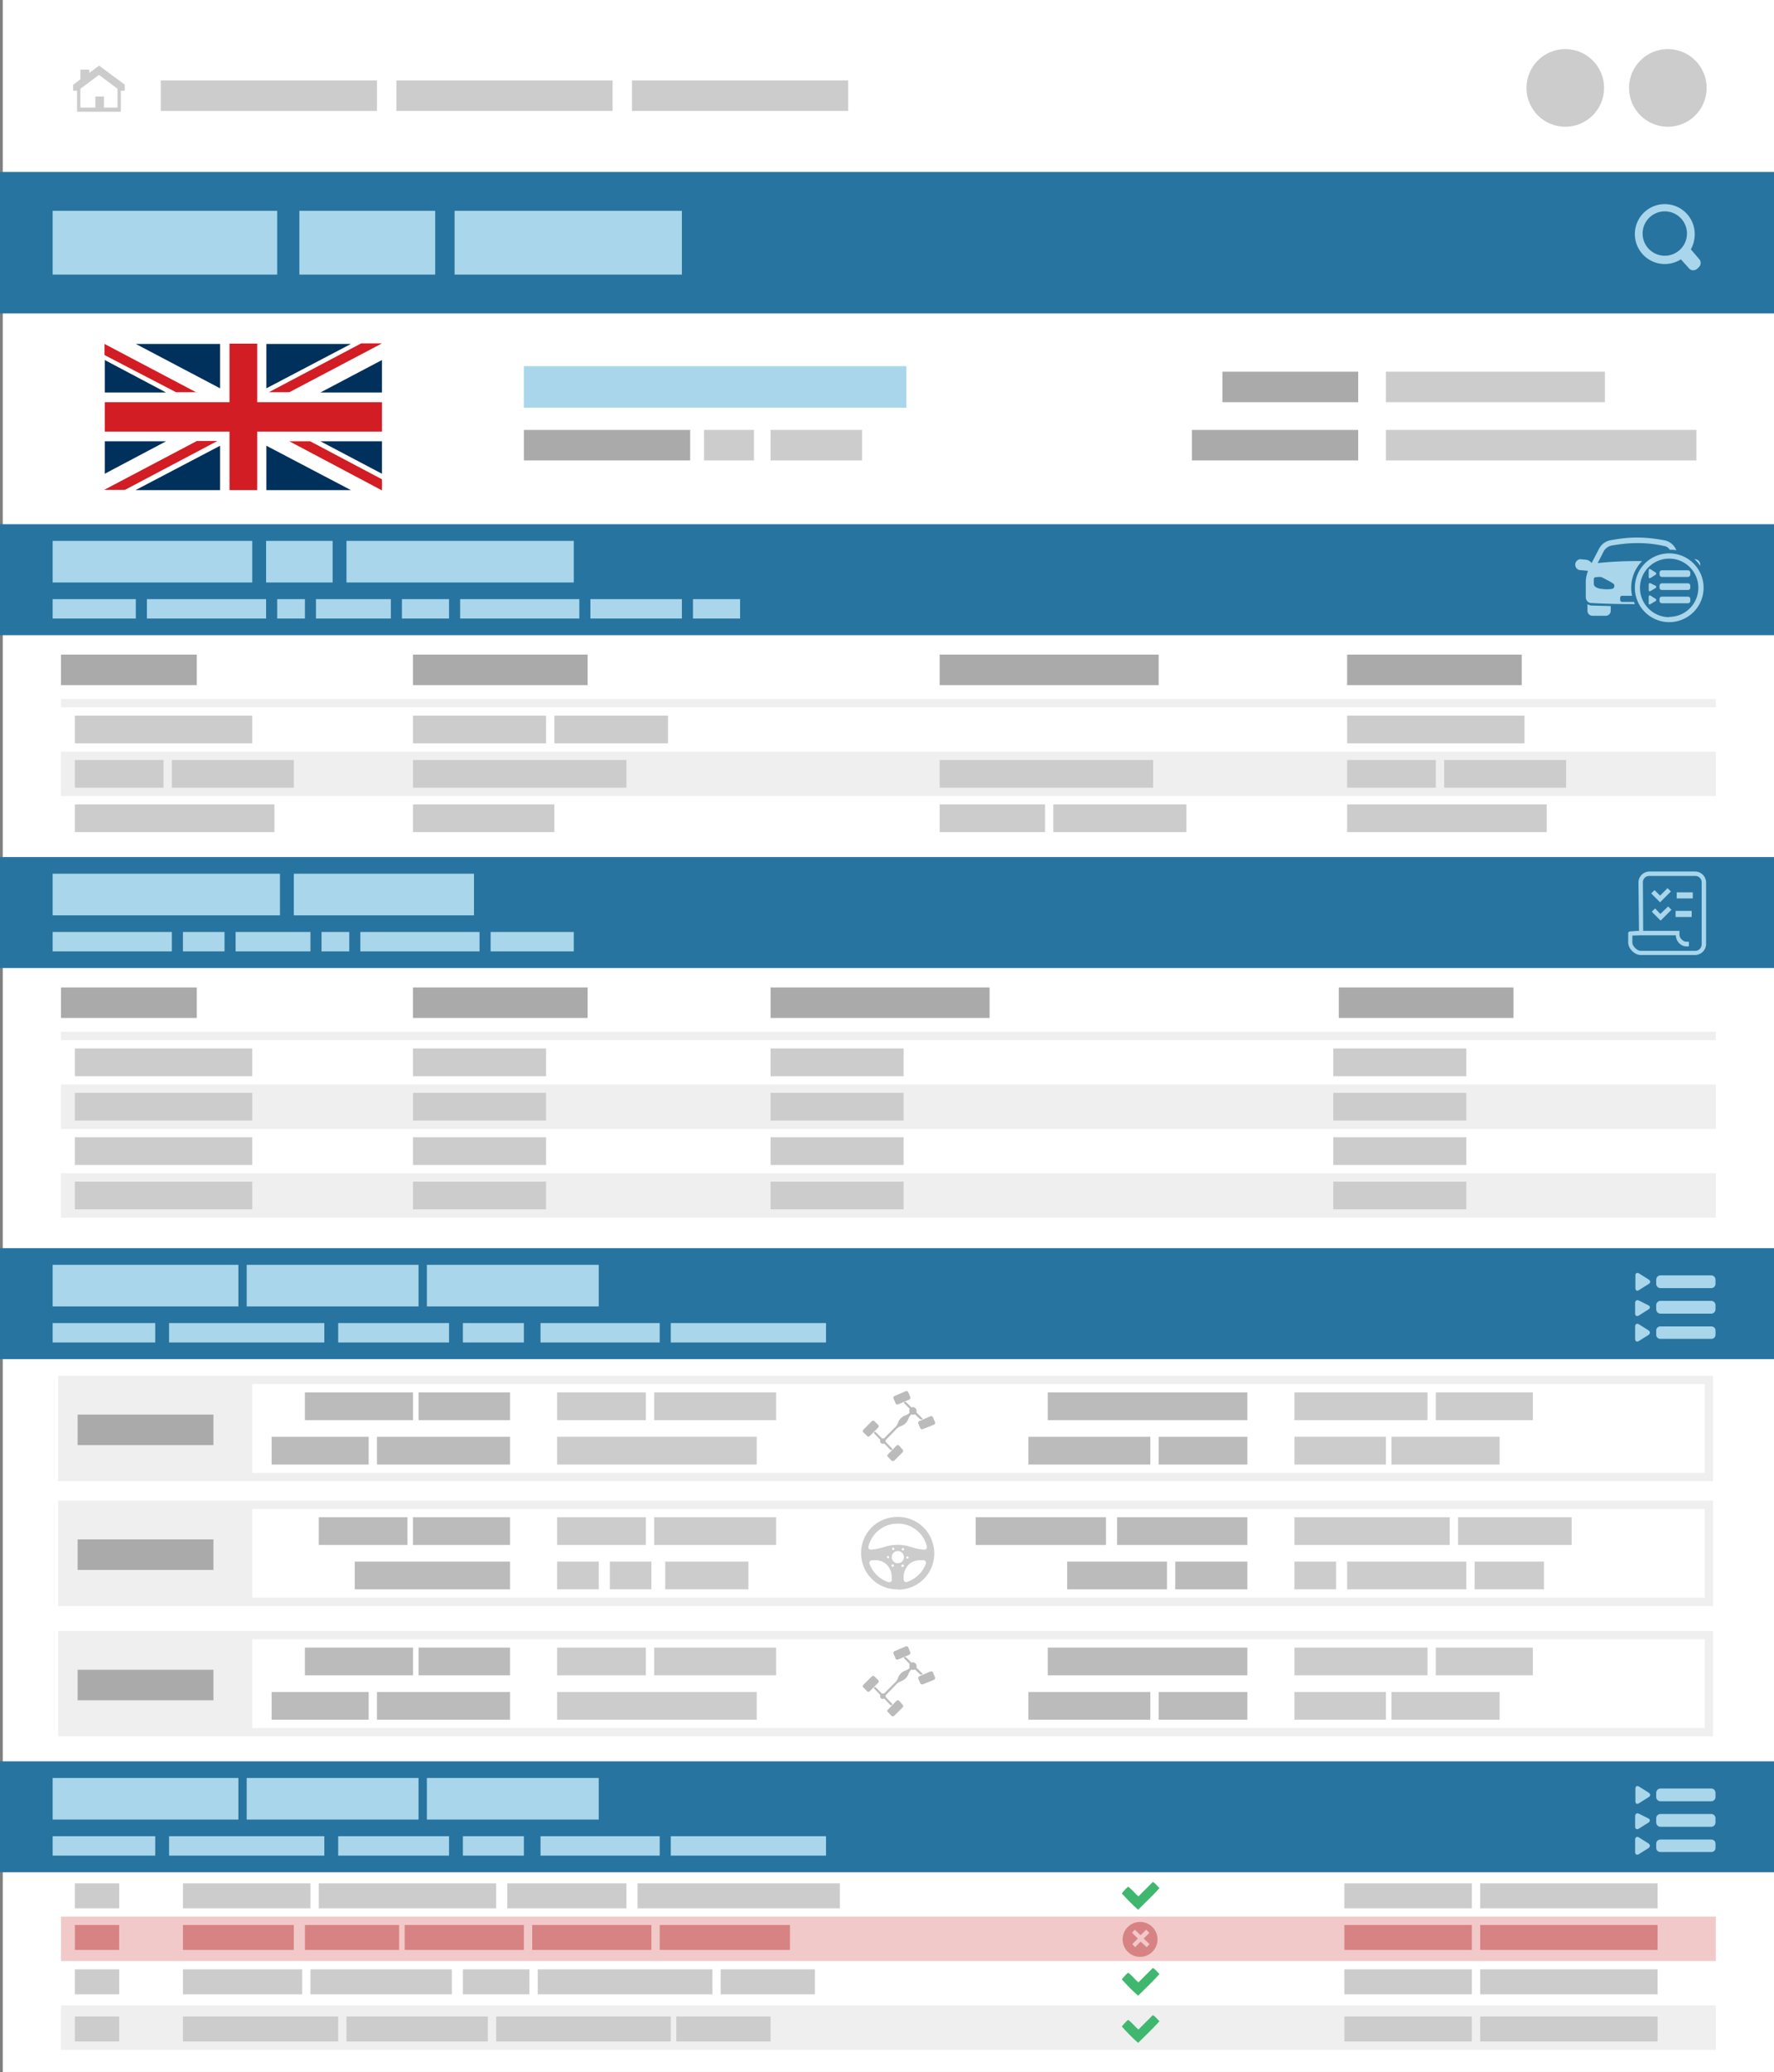<svg xmlns="http://www.w3.org/2000/svg" xml:space="preserve" width="640" height="747.1"><rect width="100%" height="100%" fill="#808080" stroke="none"/>  <path id="Layer_2" fill="#FFF" d="M1-1h639v748H1z"></path>  <g id="Layer_1">    <path fill="#EFEFEF" d="M22 271h597v16H22zM22 252h597v3H22z"></path>    <path fill="#2774A0" fill-rule="evenodd" d="M0 62h640v51H0zM0 189h640v40H0zM0 309h640v40H0z" clip-rule="evenodd"></path>    <path fill="#A9D6EA" d="m613 93.4-3-3.5c.9-1.6 1.4-3.5 1.4-5.5a10.8 10.8 0 1 0-5 9.1l2.9 3.2c.7.9 2 1 3 .2l.5-.5c.9-.8 1-2.1.2-3m-20.4-9.2a8 8 0 1 1 16 0 8 8 0 0 1-16 0"></path>    <circle cx="601.7" cy="31.7" r="14" fill="#CCC" fill-rule="evenodd" clip-rule="evenodd"></circle>    <circle cx="564.7" cy="31.7" r="14" fill="#CCC" fill-rule="evenodd" clip-rule="evenodd"></circle>    <path fill="#CCC" d="M26.4 30.5v2.2h1.4v7.6h15.8v-7.6H45v-2.2l-9.2-6.8h-.1l-3.5 2.6v-1.2H29v3.5l-2.5 1.9zM29 39V32l6.7-5 6.7 5v6.8h-4.9v-4h-3.1v4H29zM58 29h78v11H58z"></path>    <path fill="#AAA" d="M441 134h49v11h-49z"></path>    <path fill="#CCC" d="M500 134h79v11h-79zM500 155h112v11H500z"></path>    <path fill="#AAA" d="M430 155h60v11h-60zM22 236h49v11H22zM149 236h63v11h-63zM486 236h63v11h-63zM339 236h79v11h-79z"></path>    <path fill="#CCC" d="M27 258h64v10H27zM27 290h72v10H27zM339 274h77v10h-77zM27 274h32v10H27zM62 274h44v10H62zM486 258h64v10h-64zM486 290h72v10h-72zM486 274h32v10h-32zM521 274h44v10h-44zM339 290h38v10h-38zM380 290h48v10h-48zM149 258h48v10h-48zM200 258h41v10h-41zM149 274h77v10h-77zM149 290h51v10h-51z"></path>    <path fill="#EFEFEF" d="M22 391h597v16H22zM22 372h597v3H22z"></path>    <path fill="#AAA" d="M22 356h49v11H22zM149 356h63v11h-63zM483 356h63v11h-63zM278 356h79v11h-79z"></path>    <path fill="#CCC" d="M27 378h64v10H27zM27 410h64v10H27zM27 394h64v10H27zM149 378h48v10h-48zM149 394h48v10h-48z"></path>    <path fill="#EFEFEF" d="M22 423h597v16H22z"></path>    <path fill="#CCC" d="M27 426h64v10H27zM149 426h48v10h-48zM149 410h48v10h-48zM278 378h48v10h-48zM278 394h48v10h-48zM278 426h48v10h-48zM278 410h48v10h-48zM481 378h48v10h-48zM481 394h48v10h-48zM481 426h48v10h-48zM481 410h48v10h-48z"></path>    <path fill="#AAA" d="M189 155h60v11h-60z"></path>    <path fill="#CCC" d="M254 155h18v11h-18zM278 155h33v11h-33zM228 29h78v11h-78zM143 29h78v11h-78z"></path>    <path fill="#A9D6EA" fill-rule="evenodd" d="M19 76h81v23H19zM108 76h49v23h-49zM164 76h82v23h-82zM19 195h72v15H19zM19 216h30v7H19zM53 216h43v7H53zM100 216h10v7h-10zM114 216h27v7h-27zM145 216h17v7h-17zM213 216h33v7h-33zM250 216h17v7h-17zM166 216h43v7h-43zM96 195h24v15H96zM125 195h82v15h-82zM177 336h30v7h-30zM130 336h43v7h-43zM116 336h10v7h-10zM85 336h27v7H85zM66 336h15v7H66zM19 336h43v7H19zM106 315h65v15h-65zM19 315h82v15H19zM189 132h138v15H189z" clip-rule="evenodd"></path>    <g fill="#A9D6EA">      <path d="M611.6 314.2H595a4 4 0 0 0-3.9 4l.2 17.4h-.5l-2.7.2c-.4 0-.7.3-.7.7v3.3c0 2.2 2.3 4.5 4.5 4.5h19.7a4 4 0 0 0 3.9-3.9v-22.3a4 4 0 0 0-4-3.9m2.4 26.2c0 1.3-1 2.4-2.3 2.4h-19.7c-1.3 0-3-1.7-3-3v-2.5l3.2-.1h12.5c0 2.3 2 4 3.7 4h1v-1.7h-1c-1 0-2.4-1.2-2.4-2.5v-1.4H592.8l-.1-17.5c0-1.3 1-2.3 2.3-2.3h16.6c1.3 0 2.3 1 2.3 2.3v22.3z"></path>      <path d="M604.9 321.7h5.8v2.2h-5.8zM604.5 328.4h5.8v2.2h-5.8zM598.4 324.8l.5.5 3.9-3.9-1.2-1.2-2.7 2.7-2-2-1.2 1.2 2.7 2.7zM599 329.5l-1.9-2-1.2 1.2 2.7 2.7.5.5 3.9-3.9-1.2-1.2z"></path>    </g>    <g fill="#A9D6EA">      <path d="M572.7 217.8v2.4c0 1 .8 1.8 1.8 1.8h4.8c1 0 1.8-.8 1.8-1.8v-1.7l-7-.2a3 3 0 0 1-1.4-.5zM602.2 199.5a12.4 12.4 0 1 0 0 24.8 12.4 12.4 0 0 0 0-24.8zm0 23a10.5 10.5 0 1 1 0-21.1 10.5 10.5 0 0 1 0 21zM613.4 204v-.6a2 2 0 0 0-2-1.8h-.1c.8.7 1.5 1.5 2.1 2.4z"></path>      <path d="M589.5 217h-4.3a.7.7 0 0 1-.7-.7v-.8c0-.4.3-.7.7-.7h3.6a13.7 13.7 0 0 1 3.6-12.5 132.2 132.2 0 0 0-16 .7l2.2-4.3c.6-1 1.5-1.7 2.7-2 3-.5 6-.9 9.2-.9h.2c3.2 0 6.3.3 9.4 1 1 .1 1.8.6 2.3 1.4.8 0 1.6 0 2.4.2l-.3-.6a5.8 5.8 0 0 0-4-3c-2.7-.5-6-1-9.8-1h-.3c-3.6 0-6.8.5-9.5 1a5.8 5.8 0 0 0-4 3l-2.7 5.2a2.9 2.9 0 0 0-2-1.2l-2.1-.2a2 2 0 0 0-.4 3.9l3.2.3c-.5 1.3-.8 2.7-.8 4v5.5c0 1.2.9 2.1 2 2.1 5 .3 10.3.4 15.7.4l-.3-.8zm-7.1-5.5c-.1.4-.4.7-.8.8a11.8 11.8 0 0 1-3.8 0c-.8 0-1.5-.3-2.2-.7-.4-.3-.6-.7-.6-1.2v-1.6a.7.7 0 0 1 .6-.7l1.3-.1c.4 0 .9 0 1.3.3l.8.4 1.9 1 1.1.7c.3.2.4.5.4.8v.3z"></path>      <path d="m597.3 206.4-1.9-1.2c-.3-.2-.6 0-.6.4v2.4c0 .4.3.6.6.4l1.9-1.2c.3-.2.3-.6 0-.8m11.7-.8h-9.5c-.4 0-.8.4-.8.8v.8c0 .4.4.8.8.8h9.5c.4 0 .8-.4.8-.8v-.8c0-.4-.4-.8-.8-.8m-13.6 7.5 1.9-1.1c.3-.3.3-.6 0-.8l-1.8-.9c-.4-.2-.7 0-.7.4v2c0 .5.3.6.6.4m13.6-2.8h-9.5c-.4 0-.8.4-.8.8v.8c0 .5.4.8.8.8h9.5c.4 0 .8-.3.8-.8v-.8c0-.4-.4-.8-.8-.8m-11.7 5.6-1.9-1.2c-.3-.2-.6 0-.6.4v2.4c0 .4.3.6.6.3l1.9-1.1c.3-.2.3-.6 0-.8m11.7-.8h-9.5c-.4 0-.8.3-.8.8v.8c0 .4.4.8.8.8h9.5c.4 0 .8-.4.8-.8v-.8c0-.5-.4-.8-.8-.8"></path>    </g>    <path fill="#EFEFEF" d="M22 723h597v16H22z"></path>    <path fill="#F2C9C9" d="M22 691h597v16H22z"></path>    <path fill="#CCC" d="M27 679h16v9H27zM66 679h46v9H66zM115 679h64v9h-64zM485 679h46v9h-46zM534 679h64v9h-64zM183 679h43v9h-43zM230 679h73v9h-73z"></path>    <path fill="#D88383" d="M27 694h16v9H27zM66 694h40v9H66zM110 694h34v9h-34zM485 694h46v9h-46zM534 694h64v9h-64zM192 694h43v9h-43zM146 694h43v9h-43zM238 694h47v9h-47z"></path>    <path fill="#2774A0" fill-rule="evenodd" d="M0 635h640v40H0z" clip-rule="evenodd"></path>    <path fill="#A9D6EA" fill-rule="evenodd" d="M122 662h40v7h-40zM61 662h56v7H61zM19 662h37v7H19zM195 662h43v7h-43zM167 662h22v7h-22zM242 662h56v7h-56zM89 641h62v15H89zM154 641h62v15h-62zM19 641h67v15H19z" clip-rule="evenodd"></path>    <path fill="#D88383" d="M407 694.6a6.3 6.3 0 1 0 9 8.8 6.3 6.3 0 0 0-9-8.8m7.6 2.3-2 2 2.1 2-1 1.1-2.2-2-2 2-1-1.1 2-2-2.1-2.1 1-1.1 2.1 2 2-2 1.1 1.1z"></path>    <path fill="#40B76F" d="M418.3 680.7c-2.4 2.7-5.1 5.2-7.7 7.8-2.1-1.8-4-3.8-5.9-5.9.7-.8 1.4-1.7 2.3-2.4 1.4 1 2.4 2.4 3.7 3.5l5.2-5.2c1 .5 1.6 1.5 2.4 2.2"></path>    <path fill="#CCC" d="M27 710h16v9H27zM66 710h43v9H66zM112 710h51v9h-51zM485 710h46v9h-46zM534 710h64v9h-64zM167 710h24v9h-24zM194 710h63v9h-63zM260 710h34v9h-34z"></path>    <path fill="#40B76F" d="M418.3 711.7c-2.4 2.7-5.1 5.2-7.7 7.8-2.1-1.8-4-3.8-5.9-5.9.7-.8 1.4-1.7 2.3-2.4 1.4 1 2.4 2.4 3.7 3.5l5.2-5.2c1 .5 1.6 1.5 2.4 2.2"></path>    <path fill="#CCC" d="M27 727h16v9H27zM66 727h56v9H66zM125 727h51v9h-51zM485 727h46v9h-46zM534 727h64v9h-64zM179 727h63v9h-63zM244 727h34v9h-34z"></path>    <path fill="#40B76F" d="M418.3 728.7c-2.4 2.7-5.1 5.2-7.7 7.8-2.1-1.8-4-3.8-5.9-5.9.7-.8 1.4-1.7 2.3-2.4 1.4 1 2.4 2.4 3.7 3.5l5.2-5.2c1 .5 1.6 1.5 2.4 2.2"></path>    <path fill="#A9D6EA" d="m594.8 646.3-3.5-2.2c-.7-.4-1.3-.1-1.3.7v4.6c0 .9.6 1.2 1.3.7l3.5-2.2c.7-.4.7-1.1 0-1.6m22.7-1.5H599c-.8 0-1.5.7-1.5 1.6v1.5c0 .8.7 1.5 1.5 1.5h18.4c.8 0 1.5-.7 1.5-1.5v-1.5c0-.9-.7-1.6-1.5-1.6m-26.2 14.5 3.5-2.2c.7-.5.7-1.1 0-1.5l-3.4-1.7c-.8-.4-1.4 0-1.4.9v3.8c0 .8.6 1.1 1.3.7m26.2-5.3H599c-.8 0-1.5.7-1.5 1.5v1.5c0 .9.7 1.6 1.5 1.6h18.4c.8 0 1.5-.7 1.5-1.6v-1.5c0-.8-.7-1.5-1.5-1.5m-22.7 10.6-3.5-2.2c-.7-.4-1.3 0-1.3.8v4.5c0 .9.6 1.2 1.3.8l3.5-2.2c.7-.5.7-1.2 0-1.7m22.7-1.4H599c-.8 0-1.5.6-1.5 1.5v1.5c0 .9.7 1.5 1.5 1.5h18.4c.8 0 1.5-.6 1.5-1.5v-1.5c0-.9-.7-1.5-1.5-1.5"></path>    <path fill="#FFF" d="M37.8 123.9h100v52.8h-100z"></path>    <path fill="#D11D23" d="M137.8 145h-45v-21.1h-10V145h-45v10.6h45v21.1h10v-21.1h45"></path>    <path fill="#D11D23" d="M104.4 159.1h7.5l25.9 13.7v4M71 141.4h-7.5L37.7 128v-4l33.4 17.6zm0 17.6h7.4l-33.3 17.6h-7.5l33.4-17.6zm33.3-17.6H97l33.3-17.6h7.5l-33.4 17.6z"></path>    <path fill="#00305C" d="M37.8 159.1v11.7l22.1-11.7m77.9 0v11.7l-22.2-11.7h22.2zm-100-17.6v-11.7l22.1 11.7H37.8zm100 0v-11.7l-22.2 11.7h22.2zm-58.4 35.2v-16l-30.5 16h30.5zm16.7 0v-16l30.5 16H96zM79.4 124V140L49 124h30.5zm16.7 0V140l30.5-16H96z"></path>    <path fill="#EFEFEF" d="M21 496h597v38H21z"></path>    <path fill="#FFF" d="M91 499h524v32H91z"></path>    <path fill="#AAA" d="M28 510h49v11H28z"></path>    <path fill="#BBB" d="M98 518h35v10H98zM136 518h48v10h-48z"></path>    <path fill="#CCC" d="M201 518h72v10h-72zM201 502h32v10h-32zM236 502h44v10h-44z"></path>    <path fill="#BBB" d="M110 502h39v10h-39zM151 502h33v10h-33z"></path>    <path fill="#CCC" d="M518 502h35v10h-35zM467 502h48v10h-48z"></path>    <path fill="#BBB" d="M378 502h72v10h-72zM418 518h32v10h-32zM371 518h44v10h-44z"></path>    <path fill="#CCC" d="M502 518h39v10h-39zM467 518h33v10h-33z"></path>    <path fill="#EFEFEF" d="M21 541h597v38H21z"></path>    <path fill="#FFF" d="M91 544h524v32H91z"></path>    <path fill="#AAA" d="M28 555h49v11H28z"></path>    <path fill="#BBB" d="M128 563h56v10h-56z"></path>    <path fill="#CCC" d="M201 563h15v10h-15zM220 563h15v10h-15zM240 563h30v10h-30zM201 547h32v10h-32zM236 547h44v10h-44z"></path>    <path fill="#BBB" d="M115 547h32v10h-32zM149 547h35v10h-35z"></path>    <path fill="#CCC" d="M526 547h41v10h-41zM467 547h56v10h-56z"></path>    <path fill="#BBB" d="M403 547h47v10h-47zM352 547h47v10h-47zM424 563h26v10h-26zM385 563h36v10h-36z"></path>    <path fill="#CCC" d="M486 563h43v10h-43zM467 563h15v10h-15zM532 563h25v10h-25z"></path>    <path fill="#2774A0" fill-rule="evenodd" d="M0 450h640v40H0z" clip-rule="evenodd"></path>    <path fill="#A9D6EA" fill-rule="evenodd" d="M122 477h40v7h-40zM61 477h56v7H61zM19 477h37v7H19zM195 477h43v7h-43zM167 477h22v7h-22zM242 477h56v7h-56zM89 456h62v15H89zM154 456h62v15h-62zM19 456h67v15H19z" clip-rule="evenodd"></path>    <path fill="#A9D6EA" d="m594.8 461.3-3.5-2.2c-.7-.4-1.3-.1-1.3.7v4.6c0 .9.6 1.2 1.3.7l3.5-2.2c.7-.4.7-1.1 0-1.6m22.7-1.5H599c-.8 0-1.5.7-1.5 1.6v1.5c0 .8.7 1.5 1.5 1.5h18.4c.8 0 1.5-.7 1.5-1.5v-1.5c0-.9-.7-1.6-1.5-1.6m-26.2 14.5 3.5-2.2c.7-.5.7-1.1 0-1.5l-3.4-1.7c-.8-.4-1.4 0-1.4.9v3.8c0 .8.6 1.1 1.3.7m26.2-5.3H599c-.8 0-1.5.7-1.5 1.5v1.5c0 .9.7 1.6 1.5 1.6h18.4c.8 0 1.5-.7 1.5-1.6v-1.5c0-.8-.7-1.5-1.5-1.5m-22.7 10.6-3.5-2.2c-.7-.4-1.3 0-1.3.8v4.5c0 .9.6 1.2 1.3.8l3.5-2.2c.7-.5.7-1.2 0-1.7m22.7-1.4H599c-.8 0-1.5.6-1.5 1.5v1.5c0 .9.7 1.5 1.5 1.5h18.4c.8 0 1.5-.6 1.5-1.5v-1.5c0-.9-.7-1.5-1.5-1.5"></path>    <g fill="#BBB">      <path d="M332.8 511.6v-.2l-2.2-2.2a1.4 1.4 0 0 0-1.8-1.8l-1.8-1.8a.6.6 0 0 0-.9 0v.2l2.1 2.1c-.2.5-.2 1 0 1.4a4 4 0 0 1-1.6 1 4 4 0 0 0-1.6 1c-.5.5-.9 1.1-1 1.6a4 4 0 0 1-1 1.6l-4.1 4.1a1 1 0 0 0-.7 0l-2.4-2.4h-.2l-.3.3c-.1 0-.1.2 0 .2l2.3 2.4a1 1 0 0 0 1.4 1.3l2.3 2.4h.3l.3-.3v-.2l-2.4-2.5v-.6l4-4.1a4 4 0 0 1 1.7-1c.4-.2 1-.5 1.5-1s.8-1 1-1.5c.2-.6.5-1.1 1-1.6v-.1c.5.2 1 .2 1.4 0l1.8 1.7c.2.2.6.2.9 0zM316.8 513.7l-1.3-1.3a.7.7 0 0 0-1 0l-3 3c-.3.3-.3.8 0 1l1.3 1.3c.2.3.7.3 1 0l3-3c.3-.3.3-.7 0-1zM323 505.9c.2.4.6.5 1 .4l4-1.7c.3-.1.5-.5.4-.9l-.7-1.7a.7.7 0 0 0-1-.4l-4 1.7c-.3.1-.5.6-.3 1l.7 1.6z"></path>      <path d="m337.3 512.7-.7-1.7a.7.7 0 0 0-.9-.4l-4 1.7c-.3.1-.5.5-.4.9l.7 1.7c.2.3.6.5 1 .3l4-1.6c.3-.2.5-.6.3-1zM324.4 521.2a.7.7 0 0 0-1 0l-3 3.1c-.4.3-.4.7 0 1l1.2 1.3c.3.2.7.2 1 0l3-3c.3-.4.3-.8 0-1l-1.2-1.4z"></path>    </g>    <path fill="#EFEFEF" d="M21 588h597v38H21z"></path>    <path fill="#FFF" d="M91 591h524v32H91z"></path>    <path fill="#AAA" d="M28 602h49v11H28z"></path>    <path fill="#BBB" d="M98 610h35v10H98zM136 610h48v10h-48z"></path>    <path fill="#CCC" d="M201 610h72v10h-72zM201 594h32v10h-32zM236 594h44v10h-44z"></path>    <path fill="#BBB" d="M110 594h39v10h-39zM151 594h33v10h-33z"></path>    <path fill="#CCC" d="M518 594h35v10h-35zM467 594h48v10h-48z"></path>    <path fill="#BBB" d="M378 594h72v10h-72zM418 610h32v10h-32zM371 610h44v10h-44z"></path>    <path fill="#CCC" d="M502 610h39v10h-39zM467 610h33v10h-33z"></path>    <g fill="#BBB">      <path d="M332.8 603.6v-.2l-2.2-2.2a1.4 1.4 0 0 0-1.8-1.8l-1.8-1.8a.6.6 0 0 0-.9 0v.2l2.1 2.1c-.2.5-.2 1 0 1.4a4 4 0 0 1-1.6 1 4 4 0 0 0-1.6 1c-.5.5-.9 1.1-1 1.6a4 4 0 0 1-1 1.6l-4.1 4.1a1 1 0 0 0-.7 0l-2.4-2.4h-.2l-.3.3c-.1 0-.1.2 0 .2l2.3 2.4a1 1 0 0 0 1.4 1.3l2.3 2.4h.3l.3-.3v-.2l-2.4-2.5v-.6l4-4.1a4 4 0 0 1 1.7-1c.4-.2 1-.5 1.5-1s.8-1 1-1.5c.2-.6.5-1.1 1-1.6v-.1c.5.2 1 .2 1.4 0l1.8 1.7c.2.2.6.2.9 0zM316.8 605.7l-1.3-1.3a.7.7 0 0 0-1 0l-3 3c-.3.3-.3.8 0 1l1.3 1.3c.2.3.7.3 1 0l3-3c.3-.3.3-.7 0-1zM323 597.9c.2.4.6.5 1 .4l4-1.7c.3-.1.5-.5.4-.9l-.7-1.7a.7.7 0 0 0-1-.4l-4 1.7c-.3.1-.5.6-.3 1l.7 1.6z"></path>      <path d="m337.3 604.7-.7-1.7a.7.7 0 0 0-.9-.4l-4 1.7c-.3.1-.5.5-.4.9l.7 1.7c.2.3.6.5 1 .3l4-1.6c.3-.2.5-.6.3-1zM324.4 613.2a.7.7 0 0 0-1 0l-3 3.1c-.4.3-.4.7 0 1l1.2 1.3c.3.2.7.2 1 0l3-3c.3-.4.3-.8 0-1l-1.2-1.4z"></path>    </g>    <g>      <path fill="#CCC" d="M323.9 573.1a13 13 0 0 0 12.8-16 13 13 0 0 0-12.8-10.2 13 13 0 0 0-12.9 16A13 13 0 0 0 324 573zm0-9.5a2.2 2.2 0 1 1 0-4.4 2.2 2.2 0 0 1 0 4.4zM322 558a.4.4 0 1 1 .4.8.4.4 0 0 1-.5-.2c-.2-.2 0-.5.1-.6zm3.4.3a.4.4 0 0 1 .6-.1l.2.3-.1.3a.4.4 0 0 1-.6.1.4.4 0 0 1-.1-.6zm.4 6.6h-.2c-.2 0-.3 0-.4-.2v-.3c0-.1 0-.2.2-.3h.2a.4.4 0 0 1 .2.8zm8.2-1.1a10.9 10.9 0 0 1-7 6.6 1 1 0 0 1-1-.9v-1a5.6 5.6 0 0 1 .6-2.6 5.5 5.5 0 0 1 2.8-2.9v-.1.1c.8-.3 1.5-.5 2.3-.5h1.5c.3 0 .5.2.7.4.2.3.2.6.1.9zm-7-2.3a.4.4 0 1 1 .3.4.4.4 0 0 1-.4-.4zm-13.5-3.1a1 1 0 0 1-.2-.8c1.2-4.9 5.5-8.3 10.6-8.3s9.3 3.4 10.5 8.3c0 .3 0 .6-.2.8a1 1 0 0 1-.8.3c-1.6-.1-3.3-.5-4.9-1a15.2 15.2 0 0 0-9.4 0 22.7 22.7 0 0 1-4.9 1 1 1 0 0 1-.7-.3zm7.3 3c0 .3-.2.4-.4.4a.4.4 0 0 1-.4-.4c0-.2.1-.4.4-.4.2 0 .4.2.4.4zm1 8.1a1 1 0 0 1-1.3.9c-3.1-1-5.7-3.5-6.8-6.6a1 1 0 0 1 .1-.9c.2-.2.5-.4.8-.4h1.4c.8 0 1.6.2 2.3.5v-.1.1c1.3.6 2.3 1.6 2.8 2.9l.1.1c.3.8.5 1.6.5 2.4v1.1zm.6-4.8a.4.4 0 0 1-.6.1.4.4 0 0 1 .5-.7c.2.1.3.4.1.6z"></path>    </g>  </g></svg>